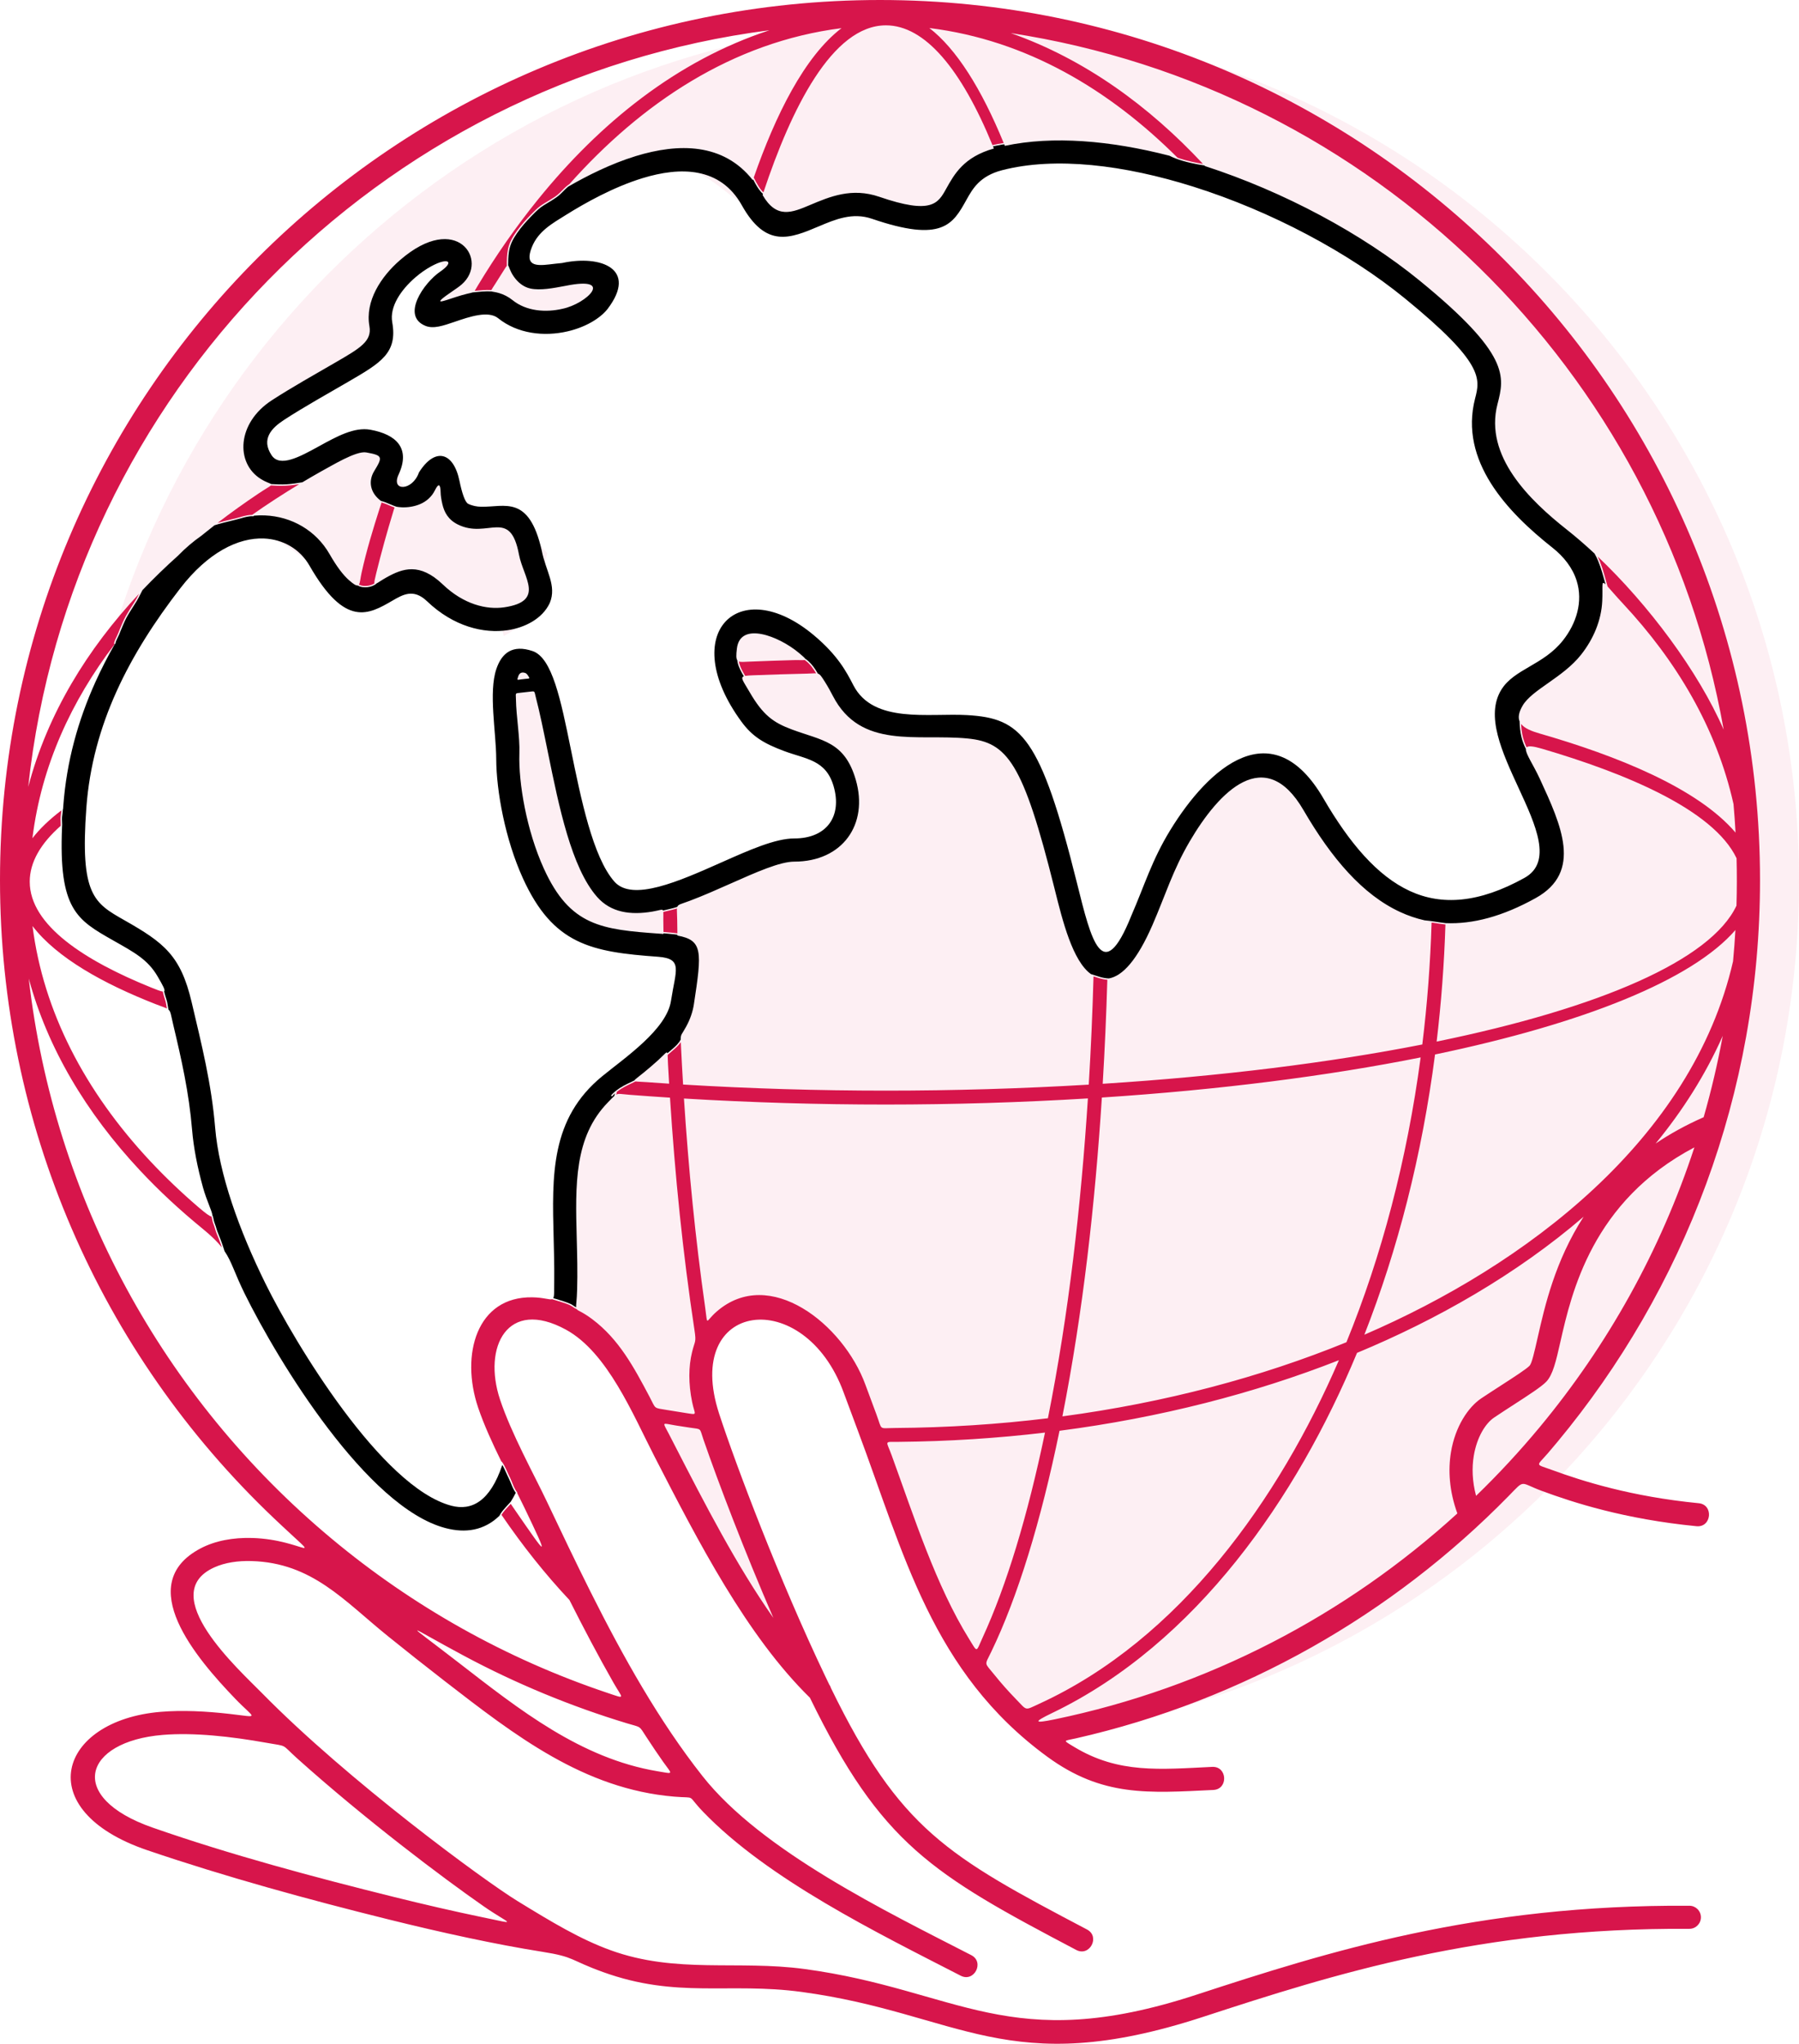 <?xml version="1.0" encoding="iso-8859-1"?>
<!-- Generator: Adobe Illustrator 24.2.3, SVG Export Plug-In . SVG Version: 6.00 Build 0)  -->
<svg version="1.1" id="&#x421;&#x43B;&#x43E;&#x439;_1"
	 xmlns="http://www.w3.org/2000/svg" xmlns:xlink="http://www.w3.org/1999/xlink" x="0px" y="0px" viewBox="0 0 5088.501 5779.887"
	 style="enable-background:new 0 0 5088.501 5779.887;" xml:space="preserve">
<path style="opacity:0.07;fill:#D7154B;" d="M2653.938,57.446c-1171.294,0-2149.396,827.155-2382.043,1929.203
	c14.339-23.75,29.709-46.886,45.12-69.578c16.787-36.581,35.354-72.321,56.501-106.581c28.274-45.804,59.279-90.462,92.075-133.127
	c35.358-45.998,74.096-90.625,120.137-126.282c28.512-22.081,61.248-41.34,96.598-49.206c-1.655-0.885-1.412-3.864,0.771-3.641
	c3.766,0.385,7.514,0.861,11.245,1.42c9.14-1.321,18.437-1.844,27.866-1.42c2.487,0.112,2.493,3.986,0,3.874
	c-4.641-0.208-9.266-0.174-13.869,0.068c21.844,4.556,43.017,11.94,63.306,21.444c53.755,25.181,100.792,63.417,142.72,105.361
	c6.605,3.942,13.248,7.775,19.964,11.415c0.066,0.004,0.132,0.005,0.198,0.009c-1.472-2.528-2.881-5.096-4.214-7.701
	c-1.135-2.217,2.209-4.175,3.345-1.955c2.352,4.597,4.931,9.077,7.738,13.385c24.67,12.713,50.515,22.391,79.437,24.605
	c39.752,3.044,80.378-2.116,119.024,7.289c11.143,0.069,22.265,1.06,33.374,3.225c20.736,4.041,40.569,11.535,60.988,16.84
	c19.311,5.017,38.73,9.608,58.056,14.568c20.237,5.194,40.447,10.646,60.251,17.326c15.484,5.224,31.629,10.955,45.299,20.106
	c16.253,10.88,23.389,30.452,26.82,50.735c9.336-5.079,18.517-10.437,27.451-16.201c52.675-33.984,88.646-80.514,88.915-145.37
	c0.101-24.265-0.075-50.325,7.159-72.757c-8.5-9.305-16.797-18.807-25.23-28.113c-25.553-28.197-53.233-54.92-88.033-71.349
	c-31.332-14.792-65.311-23.331-96.793-37.82c-24.26-11.167-45.814-26.681-59.361-50.18c-8.128-14.1-9.95-29.552-16.092-44.185
	c-3-7.146,1.717-6.458-3.839-3.819c-2.929,1.391-6.466,6.608-8.769,8.911c-6.603,6.602-13.333,13.094-20.488,19.101
	c-22.835,19.171-52.543,35.48-81.927,19.888c-24.017-12.745-10.943-38.289-21.519-58.442c-14.927-28.444-51.29-49.156-82.629-50.205
	c-30.143-1.009-60.437,6.986-89.495,14.323c-43.366,10.949-222.252,68.446-197.543-33.092
	c15.853-65.145,75.885-109.418,129.585-142.983c63.752-39.848,141.823-76.84,174.903-148.67
	c15.721-34.136,20.177-71.755,30.578-107.562c10.613-36.541,29.487-68.694,55.37-96.613c17.093-18.438,42.898-39.87,70.13-35.087
	c19.427,3.412,31.107,20.457,34.607,38.861c5.253,27.618-4.991,56.581-19.528,79.757c-5.572,8.883-13.565,16.294-19.018,25.063
	c-1.947,3.132-3.943,2.4-3.062,6.271c0.55,2.418,18.542,2.711,21.84,2.899c25.064,1.424,50.036-3.082,74.728-6.687
	c21.856-3.191,43.933-6.163,66.073-4.926c20.562,1.148,40.052,7.362,59.302,14.363c38.635,14.052,75.739,32.646,117.415,35.621
	c38.126,2.722,78.46-6.668,110.52-27.912c14.892-9.868,31.386-24.875,31.41-44.25c0.025-20.512-18.895-37.049-34.962-46.93
	c-27.148-16.695-58.771-10.151-88.605-7.576c-20.607,1.779-43.456,1.813-57.82-15.51c-32.061-38.666-8.492-87.566,19.622-119.468
	c40.509-45.969,94.746-80.341,147.766-110.02c48.511-27.154,100.511-53.467,155.17-65.488
	c65.696-14.449,124.465,1.34,179.334,38.458c60.372,40.842,120.274,105.299,196.348,112.811
	c43.75,4.32,86.068-11.118,129.205-15.146c43.016-4.016,84.461,4.471,126.891,9.855c41.694,5.292,84.447,9.8,125.971,0.883
	c30.602-6.572,58.508-20.362,84.289-37.828c55.285-37.454,103.676-81.731,167.397-105.338
	c148.533-55.027,319.334-20.763,465.981,23.411c126.829,38.204,249.175,90.801,369.972,144.813
	c109.511,48.966,219.475,103.855,313.229,179.582c42.477,34.31,85.487,77.458,110.608,127.107c4.131,2.282,8.16,4.754,12.071,7.429
	c1.918-5.159,3.82-10.323,5.682-15.498c0.839-2.333,4.582-1.32,3.736,1.03c-2.015,5.602-4.071,11.189-6.147,16.77
	c11.633,8.44,22.161,18.761,31.188,31.332c54.208,75.489,35.638,180.128,53.417,266.518
	c22.565,109.646,109.038,175.877,181.442,253.675c63.616,68.355,137.105,164.053,86.152,259.737
	c-45.912,86.217-152.622,138.332-174.81,237.387c-18.477,82.485,24.717,165.5,53.408,240.359
	c24.73,64.524,48.873,141.039,6.972,203.998c-51.62,77.563-157.559,96.746-243.988,99.62c-44.992,1.496-97.703,0.999-140.257-15.801
	c-45.936-18.135-81.054-54.454-107.586-95.132c-12.229-18.75-22.832-38.499-32.828-58.523c-6.207-0.682-12.374-2.862-18.273-6.983
	c-18.423-12.871-22.383-35.349-19.939-56.295c-4.216-2.05-7.511-3.644-9.359-4.626c-25.006-13.297-49.512-27.588-70.841-46.386
	c-25.267-22.269-46.662-47.245-76.048-64.673c-53.705-31.851-107.329-20.164-153.813,18.408
	c-53.156,44.109-93.125,104.632-130.646,161.976c-37.299,57.003-70.496,116.539-101.282,177.278
	c-19.526,38.522-38.673,77.678-65.089,112.089c-15.277,19.901-42.257,53.076-70.156,35.875
	c-30.863-19.028-45.623-64.552-56.119-97.062c-16.629-51.506-24.355-105.723-39.354-157.811
	c-19.602-68.074-41.109-137.236-68.066-202.77c-17.837-43.363-35.811-89.442-67.288-125.048
	c-69.923-79.094-181.438-71.394-277.226-76.483c-46.905-2.492-95.915-7.085-139.122-26.897c-47.11-21.6-73.49-61.761-95.897-106.736
	c-13.638-27.374-28.406-54.16-51.354-74.988c-23.308-21.155-49.774-40.473-75.577-58.411
	c-39.96-27.779-101.115-59.904-146.11-23.608c-29.536,23.825-33.153,67.296-30.756,102.427
	c2.672,39.164,13.424,78.889,30.656,114.157c20.458,41.87,53.744,72.227,95.433,92.573c41.798,20.4,88.357,32.297,125.871,60.796
	c57.553,43.724,103.402,153.619,42.3,212.273c-26.847,25.772-64.81,38.108-99.88,47.79c-56.95,15.72-113.823,28.18-169.616,48.277
	c-65.979,23.767-130.605,51.755-197.831,71.959c-39.94,12.003-86.729,20.045-127.833,9.116
	c-90.242-23.993-109.325-141.955-128.282-218.106c-17.38-69.813-32.874-140.162-55.976-208.392
	c-16.349-48.283-26.611-98.167-42.93-146.372c-8.207-24.242-28.26-55.658-56.692-57.868c-28.177-2.191-38.533,35.087-43.163,56.616
	c-10.217,47.513-9.887,99.244-10.662,147.667c-0.876,54.767,0.647,110.329,6.698,165.273
	c22.438,61.622,34.636,126.833,52.997,189.689c5.974,20.45,12.781,41.067,21.005,61.017c7.284,12.051,15.295,23.649,24.136,34.641
	c36.003,44.761,84.288,70.768,138.437,87.835c41.851,13.191,85.253,22.028,126.548,36.945c22.49,0.57,44.904,2.189,66.5,7.977
	c37.202,9.97,61.83,35.812,71.256,73.154c11.767,46.618,5.983,96.126-20.163,136.772c-26.806,41.672-67.819,71.991-105.519,103.091
	c-45.024,37.142-85.172,78.557-118.303,126.8c-34.754,50.608-58.272,105.613-73.917,163.178c-0.126,0.865-0.256,1.73-0.379,2.595
	c-15.769,110.563-10.714,222.964-28.672,333.332c-0.4,2.458-4.133,1.409-3.736-1.03c10.132-62.27,13.278-125.237,16.55-188.157
	c1.966-37.818,4.085-76.284,8.322-114.428c-7.743,35.266-12.856,71.337-16.05,107.819c-5.041,57.571-6.56,115.389-8.782,173.116
	c-1.425,37.024-3.97,73.832-7.727,110.533c10.81-0.895,21.176-3.335,29.26-9.04c25.875-18.257,0.607-59.075-10.71-78.351
	c-1.266-2.157,2.083-4.104,3.345-1.955c10.736,18.284,27.939,45.93,20.809,68.547c-5.422,17.2-23.214,23.483-43.161,25.229
	c-0.578,5.504-1.191,11.006-1.825,16.506c35.669,10.594,68.94,30.114,96.903,54.146c67.71,58.189,117.334,136.482,158.823,214.586
	c43.102,81.14,80.556,164.94,125.784,244.986c45.13,79.875,85.094,162.491,133.861,240.322
	c47.705,76.137,103.478,147.03,171.968,205.446c-2.765-4.889-5.475-9.81-8.139-14.754c-29.642-55.008-55.743-112.008-80.77-169.232
	c-33.854-77.407-65.113-155.998-93.068-235.729c-28.605-81.583-54.18-164.603-71.819-249.305
	c-13.803-66.282-25.095-136.792-15.554-204.473c3.415-24.227,10.003-48.842,23.502-69.528c13.424-20.57,32.329-33.192,55.387-40.882
	c45.106-15.043,93.611-15.778,138.565,0.208c43.5,15.469,81.105,44.223,112.473,77.622
	c64.797,68.993,109.722,159.333,134.44,250.235c39.883,146.665,98.216,286.451,161.684,424.294
	c15.506,33.677,32.144,66.944,47,100.907c13.166,30.1,24.932,60.79,38.371,90.786c27.344,61.035,58.818,121.752,103.201,172.312
	c22.195,25.284,47.582,45.904,74.215,66.302c12.258,9.388,24.27,18.921,35.707,29.063
	c1220.041-131.938,2169.818-1165.218,2169.818-2420.333C5088.501,1147.437,3998.51,57.446,2653.938,57.446z"/>
<path style="fill:#D7154B;" d="M1041.182,1656.499c6.172-0.983,12.668-2.926,17.921-6.539c-1.033-3.251,0.929-12.015,5.148-29.11
	c14.399-58.348,30.204-115.607,47.346-171.673c2.263-7.401,3.308-11.582,4.476-13.844c-12.367-4.545-24.142-10.725-36.857-14.255
	c-0.424,2.669-2.316,7.087-5.305,16.441c-19.055,59.618-37.604,120.451-51.295,182.864c-3.412,15.555-3.926,27.846-7.455,32.927
	c0.489,0.259,0.985,0.505,1.49,0.734C1024.151,1657.458,1033.153,1657.777,1041.182,1656.499z"/>
<path style="fill:#D7154B;" d="M2276.021,1866.504c-4.471,0.951-15.418-0.127-31.496,0.318
	c-41.847,1.158-83.672,2.594-125.462,4.308c-14.264,0.584-23.653,1.747-29.307-0.53c0.371,2.3,0.988,4.767,1.677,7.033
	c3.639,11.984,9.819,23.255,16.472,33.881c5.043-0.963,12.518-1.369,22.882-1.77c50.703-1.957,101.455-3.522,152.232-4.686
	c12.355-0.283,19.889-1.173,25.32-0.884c-3.73-6.388-7.769-12.591-12.325-18.405
	C2290.285,1878.458,2283.699,1871.706,2276.021,1866.504z"/>
<path style="fill:#D7154B;" d="M4804.804,4251.181c-190.837-18.683-328.624-62.419-415.03-94.042
	c-48.873-17.885-44.53-8.968-11.415-47.521c8.917-10.379,17.751-20.836,26.496-31.367
	c358.083-431.215,573.389-985.104,573.389-1589.129C4978.244,1114.427,3863.817,0,2489.122,0S0,1114.427,0,2489.122
	c0,687.351,281.208,1335.785,774.649,1804.448c152.03,144.393,87.719,60.166-61.402,55.896
	c-53.502-1.532-104.865,7.628-146.857,29.971c-190.155,101.182-10.849,310.423,98.792,424.52
	c56.547,58.839,72.188,53.14-15.714,43.076c-67.876-7.772-134.636-10.853-194.626-5.894
	c-290.454,24.011-370.627,278.186-38.686,391.208c221.584,75.432,455.385,139.482,682.074,195.719
	c152.631,37.866,304.28,70.909,434.673,91.53c94.225,14.901,77.425,23.039,172.495,57.415
	c209.627,75.806,355.546,28.431,561.641,56.253c448.214,60.501,581.74,251.691,1136.271,70.439
	c184.033-60.151,380.772-123.467,604.92-171.118c223.906-47.602,475.578-79.727,770.081-77.751
	c18.025,0.071,32.697-14.486,32.768-32.511c0.07-18.025-14.486-32.698-32.511-32.768l0,0
	c-300.19-2.015-556.295,30.641-783.906,79.03c-227.37,48.337-425.905,112.225-611.575,172.912
	c-528.465,172.732-671.724-14.206-1107.343-73c-189.862-25.63-362.641,14.129-548.072-52.927
	c-86.826-31.397-166.291-79.478-264.386-139.59c-92.505-56.685-479.202-340.157-722.692-588.247
	c-64.684-65.907-301.787-279.358-134.386-355.093c29.886-13.522,66.551-19.001,105.25-17.894
	c171.54,4.911,261.684,112.265,385.508,212.193c50.109,40.44,105.124,84.123,160.535,126.985
	c199.498,154.323,393.934,305.581,649.54,327.077c65.448,5.505,32.769-8.095,81.201,42.313
	c184.265,191.771,493.883,343.159,729.077,464.071c38.222,19.699,68.171-38.415,29.953-58.112
	c-238.807-122.769-592.594-294.114-759.89-505.944c-122.617-155.255-224.376-336.754-317.742-522.993
	c-42.592-84.957-83.44-170.905-123.724-255.794c-34.999-73.752-99.583-190.223-131.621-286.748
	c-49.32-148.605,20.934-287.802,186.407-197.499c117.796,64.282,189.914,240.87,250.275,358.249
	c124.324,241.764,260.888,507.294,439.88,682.738c202.036,414.152,344.852,498.352,753.305,713.287
	c38.047,20.036,68.515-37.818,30.464-57.855c-395.491-208.115-529.056-282.692-724.139-682.573c-1.023-3.58-2.667-7.018-4.931-10.14
	c-3.887-8.021-7.774-16.099-11.655-24.23c-129.39-271.024-252.227-595.771-299.851-741.85
	c-104.537-320.644,240.907-364.349,352.248-59.808c11.118,30.411,24.327,65.607,39.04,104.817
	c131.329,349.996,210.49,686.53,536.955,925.172c156.154,114.146,286.126,102.739,469.597,93.998
	c42.931-2.02,39.862-67.299-3.072-65.279c-147.625,7.033-264.317,19.636-389.858-56.024c-34.78-20.96-30.824-16.622,4.565-24.672
	c473.245-107.671,895.201-350.173,1223.319-684.973c47.82-48.798,30.018-38.542,94.157-14.831
	c88.749,32.817,233.581,79.908,437.664,99.889C4841.428,4320.246,4847.568,4255.221,4804.804,4251.181z M753.48,4928.673
	c63.043,11.267,39.694,1.683,88.055,45.053c190.86,171.162,410.621,336.815,526.715,417.492v-0.001
	c73.958,51.391,101.922,52.691-2.742,31.029c-80.954-16.756-166.072-36.437-251.663-57.67
	c-225.254-55.88-462.662-119.318-682.459-196.145c-245.62-85.871-194.812-243.528,28.832-262.015
	C547.791,4899.178,652.707,4910.66,753.48,4928.673z M4818.802,3159.558c-50.8,22.336-95.871,47.41-135.879,74.475
	c76.393-92.989,141.114-194.474,189.875-304.587C4858.475,3007.523,4840.416,3084.294,4818.802,3159.558z M4901.944,2718.728
	c-115.983,505.191-587.729,859.722-1042.839,1055.927c94.345-240.133,162.973-507.415,199.921-792.517
	c422.068-88.007,727.864-211.132,849.629-351.973C4906.947,2659.831,4904.706,2689.356,4901.944,2718.728z M3808.394,3795.927
	c-241.921,98.767-513.076,170.822-803.356,209.673c58.352-296.567,92.233-600.336,111.605-901.703
	c332.928-21.764,638.657-60.918,901.67-113.438v0C3979.536,3281.538,3907.391,3553.427,3808.394,3795.927z M1829.467,4914.13
	c15.288,23.482,30.798,46.443,46.54,68.796c25.444,36.127,31.987,34.333-16.29,26.251
	c-217.454-36.408-390.859-174.358-562.286-306.966l0,0c-165.374-127.928-151.651-108.748,14.368-19.836
	c147.019,78.737,303.221,143.393,462.273,191.445C1814.784,4886.12,1806.331,4878.598,1829.467,4914.13z M1837.146,3949.983
	c-44.524-84.158-86.637-162.594-161.578-218.959c-29.39-22.102-40.763-23.362-44.502-28.801c-5.313-2.147-9.767-5.682-14.582-8.713
	c-4.804-3.024-10.169-4.944-15.482-6.878c-5.804-2.113-11.661-4.081-17.582-5.839c-7.328-2.176-14.687-4.281-21.95-6.665
	c-7.086,2.551-22.419-4.672-55.658-5.283c-157.314-2.898-204.104,162.116-153.432,311.873
	c16.749,49.486,41.013,102.263,65.781,152.641c0.668,0,1.306,0.369,1.721,0.946c4.475,6.218,8.008,13.021,11.224,19.958
	c2.762,5.957,5.314,12.011,8.169,17.925c2.639,5.467,5.275,10.868,7.576,16.493c4.391,10.737,8.279,22.439,15.84,31.455
	c0.627,0.749,0.579,1.626,0.198,2.302c7.326,14.583,14.26,28.558,20.559,41.719c71.044,148.452,66.321,141.031-24.959,9.026
	c-4.658-6.737-9.285-13.526-13.891-20.351c-1.794,1.996-3.607,3.976-5.434,5.941c-7.331,7.891-15.089,15.966-20.726,25.267
	c59.85,87.765,124.091,168.354,192.176,240.854c40.062,79.489,81.502,158.284,124.672,234.048
	c26.174,45.941,36.463,46.594-16.471,28.865c-288.142-96.511-552.149-245.705-780.586-436.133
	c-478.023-398.49-786.03-964.289-856.89-1584.248c52.915,195.764,161.567,379.135,315.079,543.15
	c53.161,56.799,111.713,111.271,175.193,163.121c26.627,21.75,43.711,38.582,56.123,54.466c-2.689-7.953-5.332-15.879-8.436-23.691
	c-1.661-4.18-3.365-8.344-5.029-12.523c-1.649-4.141-3.411-8.29-4.663-12.569c-1.2-4.103-2.39-8.209-3.723-12.271
	c-1.274-3.882-3.012-7.635-4.157-11.549c-1.443-4.932-1.771-10.5-3.636-15.372c-4.547-0.099-15.66-7.999-37.221-26.508
	c-48.584-41.711-93.959-85.037-135.882-129.828c-184.775-197.418-302.485-423.354-332.995-664.853
	c68.969,90.122,200.889,163.071,347.899,220.706c16.48,6.46,26.101,9.357,32.146,12.497c-0.122-0.74-0.236-1.481-0.36-2.221
	c-0.986-5.884-1.764-11.883-3.298-17.653c-2.509-9.438-6.255-18.567-7.885-28.195c-5.658-0.413-16.46-4.691-33.145-11.439
	c-185.687-75.102-343.276-175.275-343.276-299.25c0-54.772,30.612-107.795,87.827-158.122c0.244-6.585-0.545-13.244-0.516-19.834
	c0.036-7.987,1.766-15.826,2.419-23.761c-33.771,25.59-61.318,51.913-82.129,78.857c25.452-205.794,110.766-389.079,232.649-548.978
	c-1.032-0.161-2.022-1.068-1.76-2.395c1.406-7.136,4.827-13.66,8.028-20.121c3.297-6.655,5.772-13.641,8.621-20.494
	c5.095-12.257,10.186-24.571,16.607-36.205c6.284-11.386,13.434-22.26,20.413-33.224c3.462-5.438,7.033-10.864,10.104-16.536
	c2.428-4.484,4.766-9.016,7.091-13.554c-145.971,156.097-258.727,338.271-313.666,546.364
	C199.825,1115.82,1069.714,228.148,2176.339,85.556c-261.84,85.845-480.031,262.617-654.773,478.734
	c-63.153,78.107-118.411,157.909-170.362,243.848c-4.454,7.367-6.636,11.678-8.521,14.397c15.686-1.53,31.381-3.143,47.158-2.267
	c1.447-3.117,5.401-8.56,11.678-18.607c4.474-7.158,8.989-14.299,13.545-21.416c10.181-15.902,15.313-24.746,18.418-28.285
	c-0.16-15.946,0.307-31.904,3.461-47.523c3.924-19.43,14.561-36.839,26.127-52.65c12.377-16.918,26.472-32.56,41.249-47.403
	c7.127-7.159,14.267-14.469,22.337-20.571c9.414-7.119,19.796-12.796,29.837-18.954c2.564-1.573,5.11-3.177,7.617-4.841
	c2.4-1.593,4.868-3.09,7.235-4.732c4.538-3.151,8.665-6.849,12.634-10.68c7.969-7.693,15.388-15.984,24.365-22.553
	c0.354-0.259,0.793-0.317,1.22-0.245c204.106-229.594,462.019-403.149,770.683-442.186
	c-105.146,80.499-186.906,246.678-248.246,422.531c4.288,8.618,8.754,17.161,13.926,25.28c2.979,4.677,6.194,9.242,9.969,13.316
	c1.102,1.189,2.257,2.346,3.478,3.421c78.105-235.294,194.37-472.505,346.475-472.505c110.112,0,213.166,123.621,301.402,338.749
	c10.555-2.159,21.068-4.552,31.724-6.028c-63.421-154.674-134.391-266.522-210.267-325.119
	c274.839,33.99,509.553,174.681,701.969,366.765c13.081,4.697,26.537,8.346,40.087,11.404c10.545,2.38,21.179,4.381,31.866,6.02
	C3249.973,299.967,3068.83,167.622,2858.954,93.58c1021.981,156.48,1836.222,952.263,2016.492,1969.961
	c-72.118-165.389-212.567-353.272-356.476-489.786c2.345,4.833,4.5,9.759,6.489,14.747c4.487,11.248,8.161,22.802,11.558,34.42
	c3.386,11.583,6.491,23.247,9.837,34.841c0.081,0.278,0.163,0.556,0.243,0.834c8.681,9.55,22.445,25.907,44.26,49.313
	c149.873,160.791,263.562,349.682,311.918,566.062c2.357,26.771,4.279,53.669,5.758,80.684
	c-107.837-126.621-337.706-217.92-553.466-280.033c-24.203-6.967-43.709-14.947-53.275-27.467c0.257,5.175,0.664,10.342,1.263,15.49
	c1.892,16.241,5.9,32.297,12.73,47.187c0.576,1.254,1.175,2.496,1.787,3.731c4.691-4.616,17.711-3.682,43.574,3.906
	c229.82,67.448,484.11,170.705,550.285,309.769c1.122,44.66,1.029,89.353-0.283,134.008
	c-72.132,153.878-386.568,289.795-848.08,384.451c13.102-109.646,21.392-220.292,24.884-331.208
	c-4.542-0.505-9.075-1.098-13.601-1.736c-8.525-1.202-17.036-2.543-25.562-3.734c-3.503,115.515-12.254,230.742-26.276,344.814
	c-262.044,51.431-568.82,89.855-903.956,111.187c5.862-97.838,10.211-195.964,13.054-294.227c-7.09-0.485-14.085-1.86-20.934-3.807
	c-6.106-1.735-12.101-3.824-18.123-5.827c-2.856,102.29-7.343,204.434-13.484,306.263c-381.12,22.586-766.361,22.728-1147.464-0.261
	c-2.223-36.862-4.231-73.77-6.022-110.707c-0.173-3.572-0.323-6.655-0.437-9.356c-6.544,10.022-16.18,18.19-25.152,25.766
	c-4.095,3.457-8.123,6.953-12.07,10.548c0.378,5.495,0.417,14.361,1.111,27.203c0.975,18.036,2.004,36.062,3.081,54.079
	c-20.85-1.351-41.59-2.771-62.218-4.254c-17.122-1.233-27.8-1.265-32.755-2.209c-8.427,4.1-16.948,8.018-25.288,12.288
	c-10.138,5.191-19.986,11.013-28.765,18.187c0.013,0.007,0.027,0.01,0.039,0.018c0.947,0.554,1.158,1.712,0.695,2.65
	c-0.708,1.435-1.294,2.922-1.783,4.442c7.486-4.17,14.317-1.529,38.053,0.31c37.775,2.928,75.942,5.636,114.474,8.113
	c14.116,219.611,36.185,439.145,69.197,656.734c5.601,36.949,1.46,28.992-6.839,63.233c-9.778,40.344-10.616,87.713,0.385,141.356
	c7.602,37.078,18.04,36.049-19.337,30.324c-17.092-2.62-34.167-5.366-51.219-8.236
	C1847.113,3980.892,1856.202,3986.004,1837.146,3949.983z M2187.434,4575.434c-104.057-147.934-194.069-322.953-278.35-486.844
	c-5.438-10.574-10.853-21.104-16.244-31.574c-19.781-38.42-22.527-32.234,20.04-25.461c12.722,2.024,25.454,3.981,38.195,5.87
	c35.091,5.199,26.884-0.215,38.652,33.78C2032.094,4193.557,2104.854,4384.836,2187.434,4575.434z M2479.041,4000.215
	c-10.416-27.786-20.317-54.315-31.306-84.375c-62.398-170.671-271.119-336.956-420.741-206.55
	c-33.024,28.777-24.635,42.964-32.306-10.878c-27.967-196.25-47.293-393.925-60.108-591.734
	c379.497,22.707,763.079,22.78,1142.557-0.313c-19.563,302.294-53.795,607.153-113.085,904.507
	c-140.048,17.134-284.384,26.559-431.891,27.56C2483.522,4038.76,2496.406,4046.526,2479.041,4000.215z M2741.605,4635.931
	c-94.541-152.117-156.149-346.187-219.636-520.542c-15.422-42.357-22.872-37.326,19.929-37.721
	c141.151-1.305,279.431-10.271,413.886-26.247c-49.014,235.314-108.868,432.718-176.444,579.74
	C2760.087,4673.045,2765.865,4674.964,2741.605,4635.931z M2873.501,4805.071c-21.881-22.459-42.061-45.36-60.753-68.594
	c-29.141-36.217-28.204-25.285-9.144-64.754c74.71-154.679,140.421-368.34,193.242-625.398
	c284.273-37.012,550.766-105.539,790.265-199.624c-169.074,392.175-450.28,789.617-847.746,971.715
	C2897.255,4837.71,2906.277,4838.712,2873.501,4805.071z M2982.96,4862.437c-58.914,12.191-60.62,7.902-6.67-18.073
	c407.352-196.139,692.531-609.788,862.079-1018.362c224.17-93.001,450.258-221.082,640.978-385.083
	c-80.848,125.066-110.044,253.673-129.742,340.537c-9.778,43.128-16.851,74.313-23.177,80.904
	c-9.017,9.396-42.675,31.155-80.356,55.514c-20.051,12.962-41.105,26.572-56.235,36.725c-37.104,24.898-73.733,79.812-85.729,151.99
	c-8.372,50.379-5.134,109.72,18.063,173.479C3807.233,4567.39,3416.258,4772.76,2982.96,4862.437z M4175.081,4230.33
	c-11.083-41.682-11.978-80.052-6.462-113.246c8.835-53.167,33.28-91.914,57.569-108.214c21.217-14.237,38.625-25.491,55.213-36.214
	c41.42-26.777,78.415-50.692,92.132-64.986c18.915-19.705,27.688-58.385,39.815-111.879
	c31.884-140.61,90.461-398.863,379.244-550.991h0c-95.818,292.41-245.716,560.271-437.914,791.722
	C4298.35,4104.354,4238.37,4169.04,4175.081,4230.33z"/>
<path d="M1739.877,3091.893c-2.749,2.464-5.38,5.073-7.853,7.871c-1.655,1.873-4.385-0.877-2.739-2.739
	c1.393-1.577,2.833-3.111,4.324-4.596c11.842-11.787,26.434-20.165,41.302-27.523c6.519-3.227,13.12-6.308,19.672-9.481
	c1.454-3.111,10.402-9.162,25.679-21.682c13.965-11.446,27.673-23.067,40.745-34.969c19.851-18.076,25.094-26.963,26.807-20.109
	c4.469-3.972,9.086-7.768,13.623-11.67c8.926-7.678,18.676-16.421,23.991-27.247c-0.162-15.316,2.755-13.25,15.331-36.335
	c10.806-19.833,18.464-40.792,21.896-63.193c23.012-150.196,25.357-181.299-46.561-194.397c-0.013-0.776-0.02-1.552-0.032-2.328
	c-3.497-0.531-7.005-0.987-10.521-1.38c-9.591-1.072-19.225-1.775-28.836-2.669c0.009,0.613,0.015,1.226,0.025,1.839
	c-3.286-0.244-6.698-0.488-10.241-0.741c-164.877-11.772-254.031-21.187-328.047-183.802
	c-49.159-108.001-72.066-242.674-69.367-325.527c1.594-49-8.942-103.422-9.741-154.076c-0.279-17.94-3.375-16.127,13.183-18.037
	c7.67-0.884,15.364-1.761,23.08-2.625c19.055-2.135,14.964-3.616,20.118,16.027c10.858,41.365,22.289,97.451,34.602,157.87
	c30.56,149.956,66.005,323.877,138.63,406.214c38.976,44.188,94.352,51.992,156.674,41.374l0,0
	c21.166-3.604,27.875-7.849,29.894-2.891c13.41-3.308,26.993-5.883,40.074-10.292c2.56-7.333,11.011-8.046,35.619-17.318
	c38.52-14.518,77.647-31.911,115.591-48.78c72.069-32.04,139.309-61.933,179.75-61.933c136.643,0,210.723-105.547,174.001-231.615
	c-31.831-109.261-95.639-110.31-181.25-142.343c-51.545-19.29-80.97-39.846-119.154-105.759
	c-17.557-30.307-26.73-40.499-16.176-44.465c-3.58-5.842-6.903-11.838-9.867-17.989c-2.883-5.982-5.508-12.182-7.166-18.626
	c-0.713-2.773-1.278-5.695-1.42-8.615c-3.484-4.902-3.472-14.662-1.153-33.509c9.546-77.548,118.839-34.662,175.223,12.494
	c10.191,8.522,15.993,13.564,17.946,16.524c3.298,2.177,6.418,4.625,9.348,7.28c10.022,9.08,17.91,20.373,24.722,31.981
	c0.551,0.939,1.086,1.888,1.624,2.834c6.455,1.936,10.223,7.879,20.345,23.865c8.988,14.198,15.866,27.271,22.16,39.184
	c78.792,152.587,238.244,106.578,381.151,120.536c112.351,10.98,156.792,67.505,245.544,423.14l1.062,4.257
	c22.043,88.378,50.484,202.355,102.726,239.222c0.286-0.062,0.603-0.059,0.955,0.049c16.298,5.032,32.186,11.693,49.484,11.914
	c38.322-6.981,79.559-50.926,123.394-151.744c36.143-83.129,57.036-153.781,104.781-235.337
	c83.384-142.431,213.143-276.203,321.937-89.186c79.75,137.09,167.693,239.606,273.732,288.452
	c22.221,10.235,45.109,18.094,68.736,23.436c20.072,1.777,39.863,5.765,59.884,7.962c76.49,3.264,160.582-18.681,254.546-70.839
	c133.273-73.977,72.34-206.012,11.702-337.407v0c-18.873-40.897-40.729-71.153-39.316-84.354
	c-5.366-10.386-9.532-21.369-12.347-32.748c-3.667-14.821-5.163-30.081-5.544-45.329c-4.577-11.136-2.514-25.427,8.714-44.565
	c26.468-45.115,114.061-79.101,165.258-143.929c34.782-44.043,57.267-96.75,59.836-151.691c2.028-43.375-3.553-59.774,9.377-47.265
	c-6.278-22.263-12.015-44.777-20.903-66.182c-2.974-7.162-6.362-14.15-10.211-20.848c-26.27-24.515-52.61-47.282-78.628-67.83
	c-103.89-82.048-234.017-207.303-195.987-354.564c20.114-77.896,36.216-140.255-220.765-350.011
	c-161.796-132.06-383.458-251.179-606.346-323.354h0c-0.555-0.6-1.114-1.196-1.669-1.795c-6.434-0.911-12.847-1.958-19.236-3.141
	c-14.21-2.63-28.33-5.86-42.196-9.942c-12.889-3.795-25.7-8.305-37.667-14.467c-166.506-42.955-329.651-56.954-465.471-27.965
	c-0.596-1.474-1.194-2.936-1.792-4.402c-2.214,0.287-4.424,0.603-6.628,0.971c-8.425,1.407-16.78,3.232-25.149,4.938
	c0.822,2.016,1.645,4.023,2.464,6.056c-84.831,23.968-111.581,71.979-134.923,113.901c-23.003,41.312-40.973,73.582-189.304,22.605
	c-77.604-26.669-139.902-0.349-195.504,23.142c-51.555,21.781-94.941,40.104-134.493-28.123c0.373-1.135,0.749-2.271,1.124-3.406
	c-2.204-1.785-4.213-3.834-6.048-5.926c-7.917-9.025-13.87-19.732-19.395-30.328c-0.807-1.546-1.594-3.103-2.376-4.663
	c-0.275,0.795-0.553,1.589-0.828,2.385c-83.344-106.138-210.744-105.045-330.923-68.229
	c-70.592,21.623-138.192,55.721-191.263,86.389c-1.052,0.853-2.086,1.729-3.103,2.625c-8.214,7.239-15.373,15.59-23.7,22.706
	c-4.279,3.656-8.924,6.62-13.582,9.744c-4.914,3.296-9.984,6.349-15.063,9.38c-9.935,5.93-20.007,11.821-28.743,19.475
	c-7.142,6.258-13.831,13.165-20.45,19.967c-14.593,14.999-28.542,30.814-40.428,48.068c-5.615,8.151-10.794,16.66-14.922,25.667
	c-4.148,9.05-6.59,18.501-7.958,28.351c-1.701,12.239-2.041,24.583-1.955,36.943c2.658,2.744,4.577,15.052,15.71,31.162
	c11.562,16.734,27.892,30.115,47.358,34.186c28.034,5.866,63.848-0.964,99.675-7.734c139.99-28.368,60.237,50.498-9.003,64.964
	c-47.249,11.015-102.152,7.046-141.125-24.312c-12.089-9.726-24.976-16.181-38.313-20.13c-11.436-3.387-18.325-3.445-21.052-4.657
	c-17.851-1.078-35.598,1.086-53.341,2.754c-3.036,1.13-7.675,1.865-16.37,4c-10.522,2.586-20.859,5.659-30.843,8.863
	c-37.522,12.048-74.454,27.373-8.133-17.671c8.597-5.838,16.864-11.453,24.062-17.705c78.152-67.879-14.14-208.045-174.59-68.697
	c-54.261,47.129-99.031,116.134-86.441,186.775c7.553,42.383-26.452,62.144-93.398,101.041
	c-56.904,33.062-127.911,72.887-183.007,108.747c-98.422,64.058-102.924,177.186-30.941,222.231
	c15.49,9.691,26.329,12.109,29.511,14.482c14.424,0.912,28.871,1.56,43.315,0.681c15.078-0.917,29.995-3.307,44.89-5.724
	c17.137-10.235,34.366-20.243,51.671-30.009c30.508-16.233,100.05-59.626,129.036-54.399c46.384,8.361,47.16,12.309,22.488,52.68
	c-16.006,26.192-11.427,54.378,7.788,74.415c5.589,5.826,9.191,8.206,11.165,9.972c4.339,1.052,8.586,2.434,12.762,4.009
	c10.48,3.952,20.628,8.952,31.251,12.448c2.917,0.36,7.433,1.396,15.055,1.686c16.598,0.629,34.059-1.924,50.348-8.467
	c18.88-7.585,34.461-21.628,43.124-39.337c11.419-23.345,15.934-15.862,16.342,5.26c0.18,9.31,1.88,20.51,4.991,33.799
	c5.437,23.211,16.718,43.955,43.858,57.4c84.684,41.952,147.628-49.042,172.829,85.195c12.144,64.703,75.178,131.678-41.788,148.932
	c-49.941,7.369-114.706-8.204-173.501-64.466c-65.755-62.924-113.74-45.581-159.435-20.147
	c-13.697,7.624-22.828,14.396-28.228,17.192c-3.316,3.131-7.348,5.367-11.563,7.055c-8.694,3.481-18.513,4.605-27.777,3.331
	c-4.901-0.674-9.826-2.18-14.034-4.761c-4.389,0.831-11.669-3.567-24.838-15.197c-16.021-14.148-33.967-37.358-54.7-73.552
	c-38.042-66.405-106.821-106.351-183.202-109.372c-10.08-0.399-20.358-0.164-30.793,0.73c-0.052,0.92-0.664,1.764-1.853,1.684
	c-12.199-0.818-24.362,2.818-35.971,6.103c-20.648,5.842-41.712,10.052-62.333,16.013c-3.792,1.096-7.585,2.243-11.363,3.46
	c-12.694,9.872-25.269,19.885-37.708,30.046c-21.998,15.325-44.009,33.959-65.738,56.205h0
	c-34.768,31.134-68.245,63.5-100.192,97.085c-1.993,3.853-3.962,7.718-5.937,11.577c-3.066,5.991-6.055,12.068-9.525,17.837
	c-3.281,5.457-6.7,10.829-10.13,16.193c-7,10.947-14.071,21.876-20.157,33.368c-3.048,5.754-5.677,11.667-8.269,17.634
	c-2.736,6.299-5.453,12.606-8.024,18.975c-1.273,3.153-2.395,6.378-3.722,9.507c-1.238,2.918-2.655,5.754-4.066,8.593
	c-2.81,5.654-5.62,11.371-6.85,17.611c-0.189,0.958-0.875,1.375-1.612,1.39c-20,35.03-38.383,70.739-54.876,107.27
	c-49.039,108.62-81.49,224.36-90.809,350.581c-0.22,2.974-0.419,5.877-0.624,8.796v0c-0.176,0.131-0.346,0.262-0.522,0.393
	c-0.145,3.646-0.561,7.269-1.055,10.886c-0.51,3.737-1.072,7.469-1.351,11.233c-0.298,4.018-0.175,8.036,0.021,12.055
	c0.147,3.021,0.307,6.048,0.329,9.068c0.001-0.001,0.002-0.002,0.004-0.003c-0.001,0.026-0.002,0.052-0.003,0.078
	c0.017,2.522-0.066,5.039-0.332,7.541c-9.728,232.369,41.996,261.764,143.854,319.601c59.659,33.875,98.435,53.918,126.574,102.425
	c15.266,26.314,22.182,38.756,18.366,41.831c0.806,4.897,2.221,9.69,3.715,14.419c1.708,5.407,3.563,10.781,4.842,16.312
	c0.689,2.978,1.093,6.048,1.612,9.061c0.511,2.966,1.015,5.933,1.502,8.902c0.161,0.984,0.318,1.969,0.475,2.953
	c6.805,5.716,6.898,14.8,13.519,42.649c23.551,99.055,44.597,191.922,53.34,296.903c4.281,51.408,15.08,106.698,31.005,164.085v0
	c10.058,36.242,25.806,67.159,26.352,77.676c3.166,6.207,3.067,13.685,5.493,20.168c1.551,4.144,3.115,8.251,4.434,12.479
	c1.292,4.137,2.3,8.402,3.802,12.466c3.121,8.441,6.642,16.727,9.913,25.11c3.224,8.262,5.925,16.692,8.734,25.1
	c0.733,2.195,1.441,4.396,2.109,6.607c20.859,30.727,27.732,61.076,57.331,121.022c94.2,190.778,345.368,603.694,567.438,662.176
	c56.597,14.905,109.142,7.203,152.593-34.57c1.01-2.006,2.112-3.965,3.318-5.869c7.939-12.533,18.936-22.659,28.605-33.791
	c0.011-0.012,0.022-0.02,0.034-0.032c5.023-7.888,9.867-16.412,14.523-25.594c-3.724-4.748-6.562-10.101-9.047-15.589
	c-2.54-5.609-4.748-11.358-7.089-17.051c-2.303-5.601-5.053-10.941-7.637-16.411c-4.699-9.945-8.748-20.259-14.353-29.722
	c-34.695,103.543-86.916,130.51-144.304,115.396c-196.628-51.781-442.143-459.142-525.456-627.871
	c-75.557-153.016-131.709-311.354-142.519-441.164c-10.416-125.077-38.111-234.378-66.401-354.78
	c-31.137-132.493-78.242-168.352-190.566-232.13c-85.493-48.544-125.53-71.28-107.298-318.208
	c8.707-117.945,39.15-226.359,85.178-328.309c46.43-102.838,108.702-199.21,180.566-292.188
	c39.233-50.76,79.81-86.19,119.434-108.889c41.28-23.647,81.153-33.219,116.908-31.805c54.012,2.135,102.016,29.621,128.93,76.604
	c101.208,176.676,167.519,138.184,234.898,99.068c29.626-17.199,59.613-34.605,97.452,1.605
	c75.578,72.322,161.115,92.003,228.03,82.13c47.467-7.003,98.126-31.548,119.316-76.933c20.709-49.199-11.97-91.415-22.742-148.799
	c-36.052-158.301-104.665-122.05-171.349-123.483c-12.561-0.269-24.932-2.418-36.809-8.303
	c-9.146-4.531-17.988-33.245-24.341-64.275c-17.085-83.444-69.825-95.977-114.79-24.323c-18.151,52.373-80.194,54.654-57.449,5.653
	c34.389-74.108-6.779-113.354-79.999-126.554c-45.403-8.188-94.711,18.935-145.032,46.616
	c-54.738,30.11-111.137,61.133-134.549,25.163c-29.448-45.245-0.789-75.954,36.16-100.001
	c54.218-35.29,124.078-74.348,180.191-106.953c93.288-54.201,140.673-81.735,125.141-168.881
	c-7.881-44.221,25.183-91.794,64.683-126.102c14.718-12.782,30.337-23.627,45.232-31.805c49.009-26.906,67.4-13.373,25.935,14.784
	c-46.465,31.556-111.759,125.463-41.609,153.547c22.453,8.985,49.744-0.36,82.806-11.687c40.919-14.018,94.689-32.438,122.502-10.06
	c54.803,44.091,129.815,52.756,196.933,37.109c47.778-11.138,89.705-34.697,112.183-62.635
	c87.491-114.449-19.32-154.145-128.013-130.583c-12.587,1.146-25.344,2.707-36.855,4.058c-37.56,4.409-69.881,3.703-48.802-49.006
	c18.096-45.246,58.056-67.08,97.038-91.41c53.355-33.3,133.229-78.25,215.974-103.596c106.97-32.768,219.951-32.293,280.793,76.605
	c68.575,122.74,137.012,93.828,218.545,59.381c44.643-18.86,94.663-39.993,148.913-21.349
	c199.963,68.72,229.645,15.419,267.639-52.814c17.586-31.584,37.796-67.875,100.697-84.173
	c150.788-39.07,345.854-15.227,541.646,46.538c219.914,69.374,439.225,186.215,597.965,315.781
	c224.494,183.239,213.049,227.567,198.75,282.939c-45.746,177.136,91.436,321.583,218.77,422.147
	c32.346,25.544,56.854,56.997,68.366,93.284c18.883,59.515-0.917,121.184-38.586,168.884
	c-55.482,70.252-137.733,80.439-174.22,139.205c-45.746,73.682,1.667,176.427,49.262,279.56
	c47.97,103.945,96.173,208.397,15.946,252.929c-129.241,71.738-234.427,78.411-324.031,37.136
	c-92.327-42.529-171.271-135.867-244.547-261.828c-143.57-246.802-323.229-90.205-433.557,90.122
	c-51.759,84.602-71.987,154.446-109.643,241.057c-81.689,203.829-114.098,67.682-153.166-88.945l-1.062-4.257
	c-103.395-414.318-156.928-464.73-310.083-473.678c-107.834-6.299-265.31,25.425-321.988-84.334
	c-19.265-37.308-43.624-84.479-112.274-141.892c-211.061-176.516-387.513-5.513-204.535,244.615
	c31.206,42.659,63.951,61.93,120.713,83.197c62.267,23.328,118.253,24.437,140.078,99.355
	c24.711,84.822-18.973,147.902-111.28,147.902c-53.568,0-127.199,32.736-206.119,67.82
	c-119.04,52.923-251.753,111.924-302.588,54.29c-60.988-69.145-94.571-233.928-123.525-376.005
	c-28.203-138.389-52.442-257.325-107.905-276.039c-56.526-19.075-87.067,5.058-102.488,50.755
	c-22.331,66.175-0.649,178.416-0.359,253.994c0.355,91.242,25.318,227.631,75.485,337.85
	c85.333,187.474,192.705,208.366,382.83,221.944c70.65,5.536,49.351,37.574,36.007,124.667
	c-12.443,81.214-131.367,161.427-194.549,213.202c-146.326,119.883-142.111,278.944-137.32,459.666
	c0.974,36.745,1.971,74.445,1.638,112.739l0.001-0.001c-0.292,33.82,0.643,49.012-2.771,55.073c1.278,0.409,2.557,0.816,3.84,1.211
	c11.835,3.641,23.742,6.926,35.349,11.272c5.338,1.999,10.576,4.036,15.37,7.159c3.336,2.174,6.568,4.64,10.113,6.492
	c-0.536-6.762,1.955-19.448,2.822-49.298c1.459-50.167,0.167-98.943-1.083-146.183c-4.013-151.446-7.581-286.096,88.263-384.337
	c8.56-8.772,13.868-14.504,18.112-18.151C1738.179,3096.79,1738.902,3094.295,1739.877,3091.893z M1465.875,1912.769
	c2.931-8.684,8.823-13.242,19.8-9.538c2.363,0.797,4.743,2.966,7.14,6.369c7.752,10.996,4.743,8.972-6.221,10.249
	c-4.222,0.492-8.438,0.989-12.647,1.488C1462.488,1922.693,1461.758,1924.977,1465.875,1912.769z"/>
<path style="fill:#D7154B;" d="M1914.741,2569.172c-1.735,0.571-3.477,1.123-5.23,1.636c-10.97,3.209-22.199,5.407-33.287,8.13
	c0.307,4.542-0.145,12.033-0.011,23.841c0.124,10.933,0.278,21.865,0.44,32.796c13.133,1.226,26.307,2.089,39.356,4.017
	c-0.188-12.28-0.364-24.56-0.503-36.842C1915.308,2585.406,1914.206,2575.473,1914.741,2569.172z"/>
<path style="fill:#D7154B;" d="M667.933,1465.555c5.295-1.386,10.541-2.952,15.818-4.403c9.493-2.611,19.424-5.171,29.357-5.099
	c43.48-30.551,88.05-59.48,133.307-86.777c-4.772,0.749-9.55,1.467-14.339,2.104c-15.931,2.12-31.859,2.965-47.923,2.389
	c-5.909-0.212-11.811-0.555-17.711-0.933c-3.874,3.397-14.963,9.358-35.45,23.069c-39.431,26.395-78.066,54.055-115.657,82.966
	c12.305-3.61,24.795-6.634,37.251-9.615C657.702,1468.033,662.844,1466.886,667.933,1465.555z"/>
</svg>
